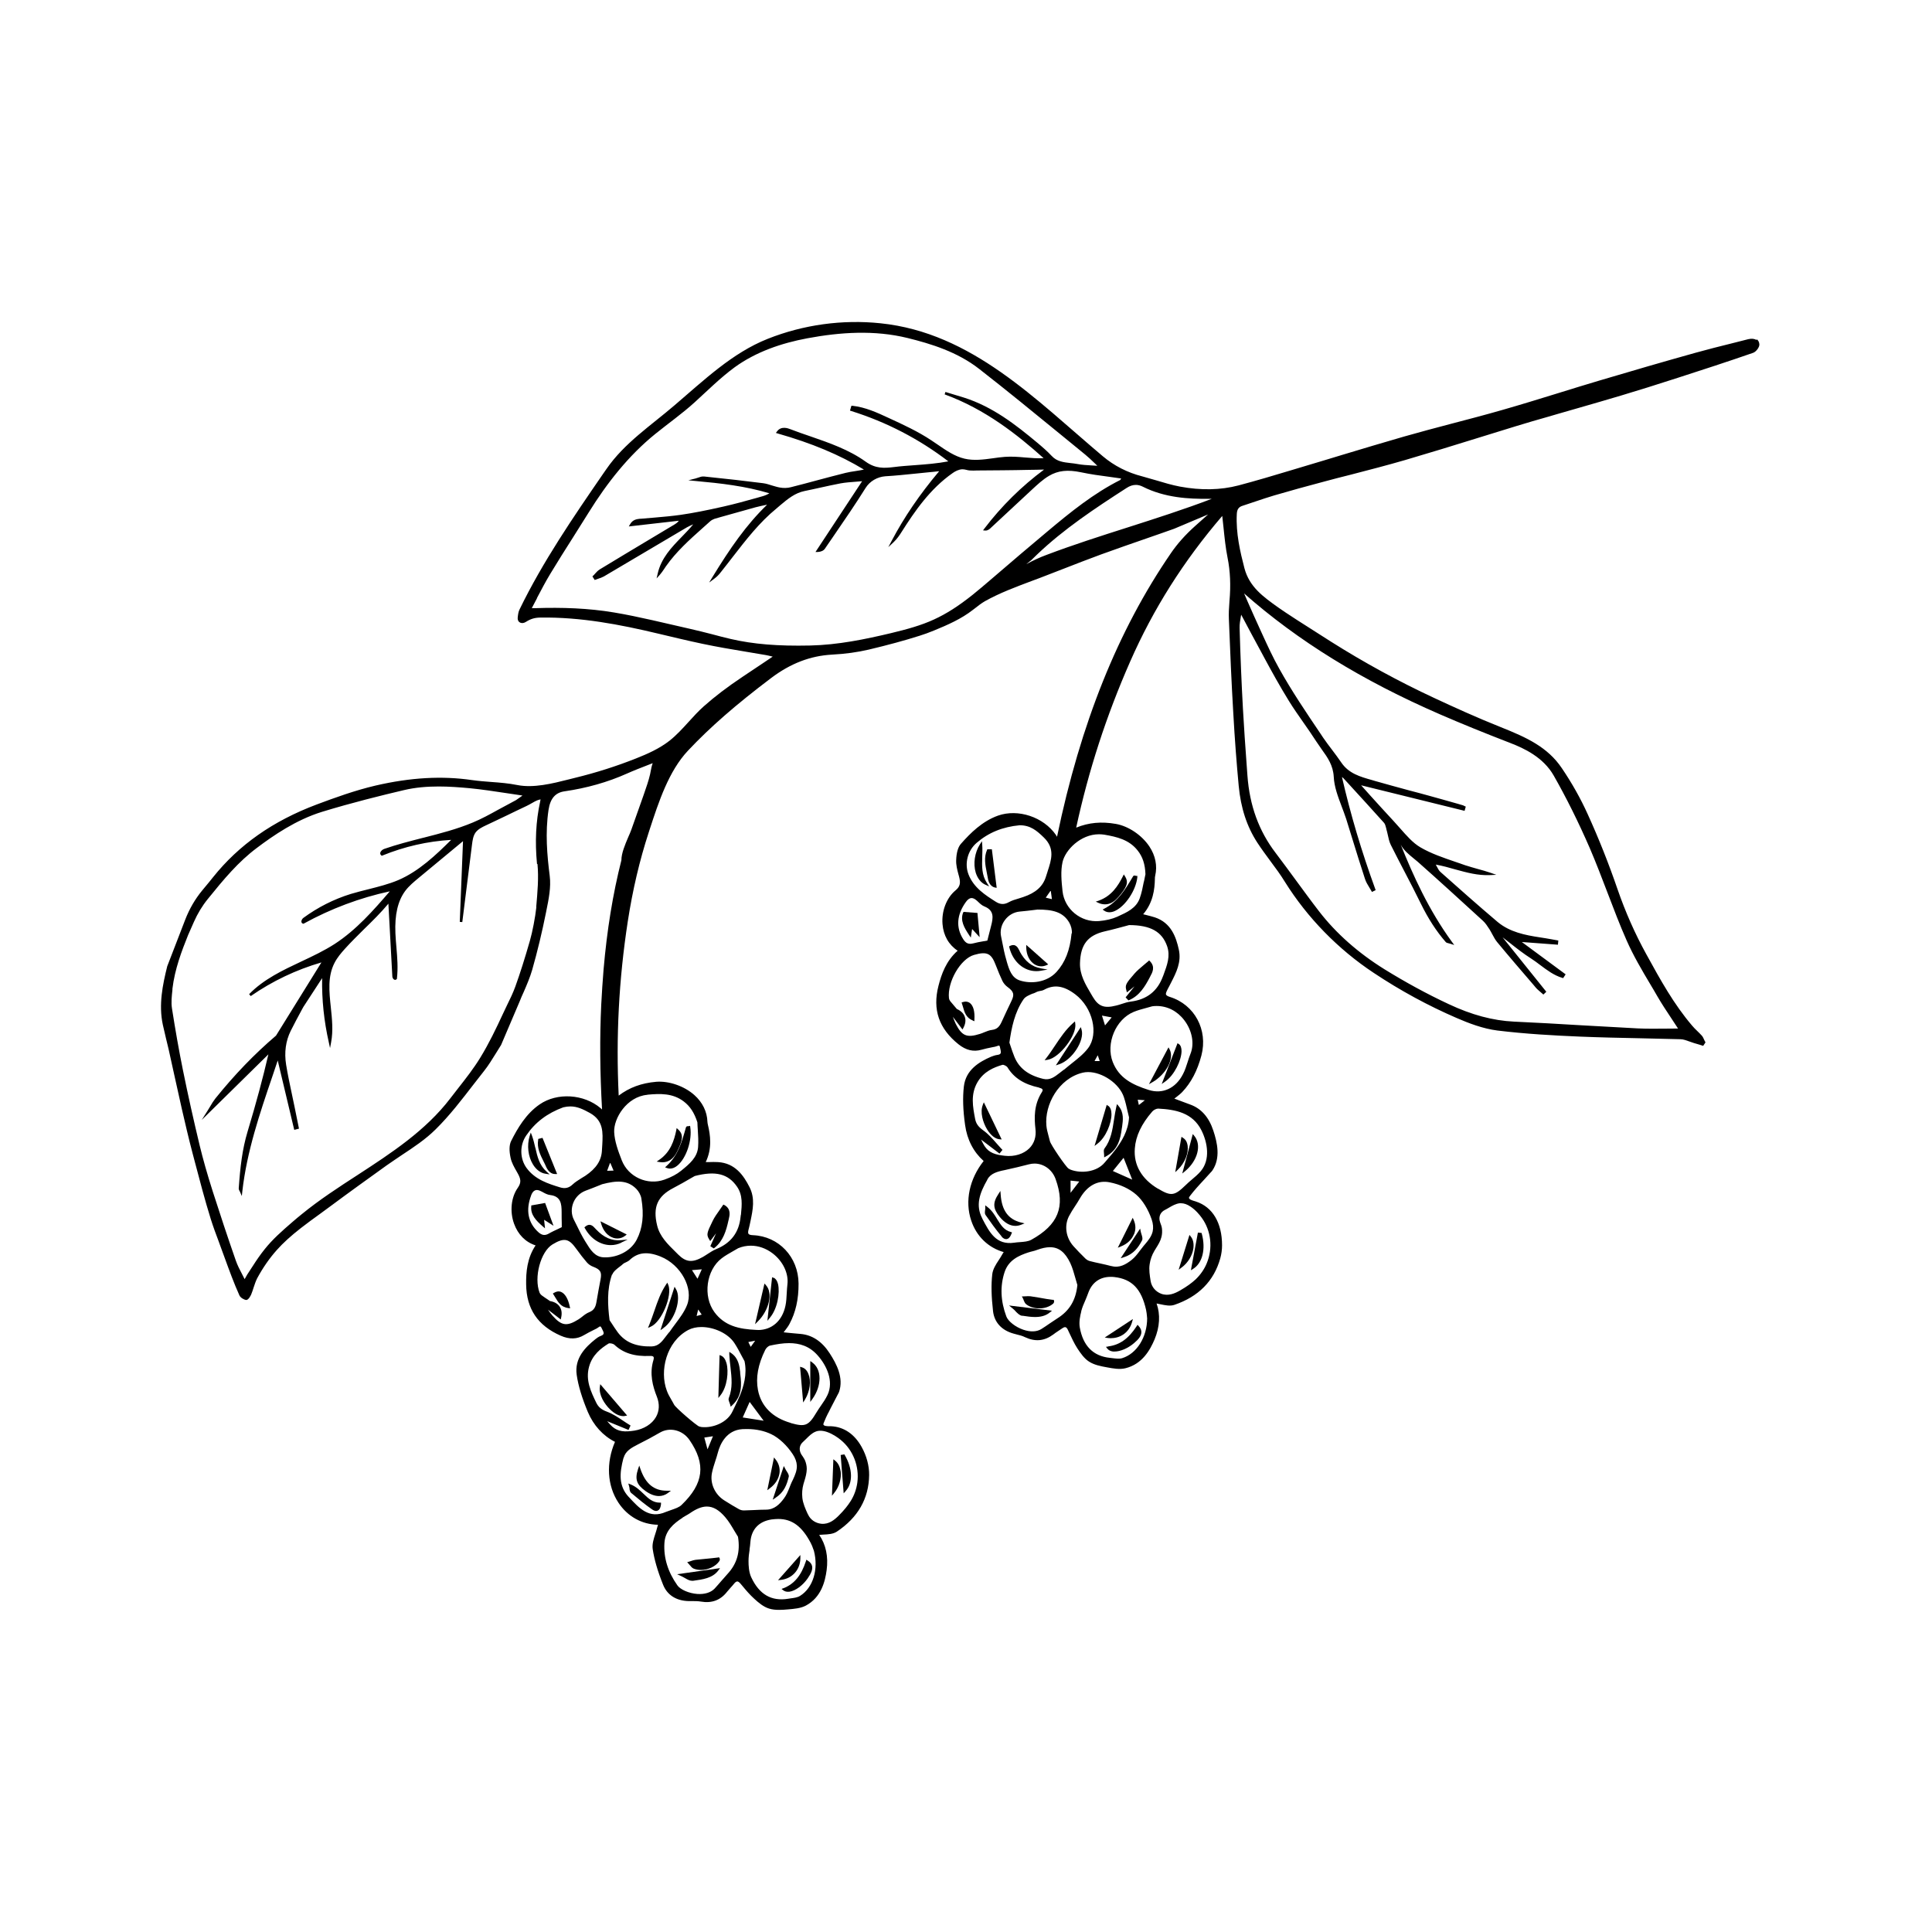 <svg xmlns="http://www.w3.org/2000/svg" fill="none" viewBox="0 0 60 60" height="60" width="60">
<rect fill="white" height="60" width="60"></rect>
<path fill="black" d="M54.548 10.559C54.489 10.519 54.398 10.509 54.292 10.534C54.121 10.578 53.95 10.621 53.776 10.665C53.411 10.755 53.031 10.851 52.661 10.954C51.68 11.228 50.674 11.52 49.669 11.819C49.248 11.943 48.819 12.077 48.408 12.204C47.832 12.382 47.237 12.565 46.651 12.733C46.132 12.882 45.599 13.022 45.085 13.156C44.6 13.283 44.098 13.417 43.606 13.557C42.956 13.744 42.295 13.943 41.657 14.135C41.305 14.241 40.953 14.35 40.602 14.453C40.431 14.502 40.259 14.555 40.085 14.608C39.556 14.767 39.008 14.931 38.463 15.075C37.908 15.221 37.298 15.233 36.647 15.112C36.398 15.065 36.149 14.991 35.91 14.919C35.766 14.879 35.623 14.835 35.477 14.795C35.013 14.677 34.599 14.465 34.25 14.17C32.173 12.422 30.19 10.335 27.347 10.04C26.164 9.916 24.95 10.083 23.844 10.522C22.739 10.96 21.858 11.812 20.948 12.587C20.217 13.215 19.392 13.756 18.834 14.565L18.722 14.726C17.804 16.06 16.857 17.441 16.135 18.927C16.098 19.002 16.088 19.086 16.079 19.17C16.06 19.341 16.209 19.391 16.328 19.316C16.48 19.22 16.599 19.182 16.782 19.179C18.031 19.161 19.242 19.391 20.45 19.68C20.899 19.786 21.36 19.898 21.817 19.994C22.259 20.087 22.711 20.165 23.15 20.237C23.365 20.271 23.576 20.308 23.791 20.345C23.847 20.355 23.906 20.37 23.972 20.386C23.981 20.386 23.991 20.389 23.997 20.392L23.692 20.597C23.474 20.74 23.268 20.88 23.063 21.017C22.58 21.34 22.197 21.633 21.858 21.934C21.689 22.084 21.534 22.255 21.384 22.42C21.201 22.622 21.011 22.83 20.796 23.001C20.478 23.25 20.105 23.415 19.75 23.555C19.14 23.797 18.504 23.999 17.863 24.155C17.797 24.17 17.732 24.189 17.664 24.205C17.15 24.335 16.568 24.481 16.06 24.379C15.795 24.326 15.524 24.304 15.26 24.285C15.061 24.27 14.858 24.254 14.659 24.226C13.728 24.09 12.747 24.145 11.661 24.397C11.019 24.547 10.381 24.78 9.833 24.985C8.472 25.498 7.42 26.238 6.616 27.243C6.529 27.352 6.442 27.46 6.352 27.566L6.28 27.653C6.059 27.921 5.885 28.222 5.757 28.549L5.194 30.007C5.05 30.586 4.923 31.201 5.057 31.826C5.088 31.97 5.122 32.112 5.156 32.252C5.184 32.364 5.212 32.476 5.237 32.588C5.296 32.846 5.352 33.105 5.408 33.363C5.489 33.723 5.567 34.081 5.648 34.442C5.745 34.861 5.857 35.35 5.984 35.829L6.047 36.068C6.202 36.656 6.361 37.265 6.545 37.856C6.62 38.096 6.71 38.338 6.797 38.568L6.825 38.646C6.878 38.786 6.931 38.929 6.981 39.072C7.121 39.455 7.264 39.849 7.435 40.229C7.47 40.303 7.572 40.362 7.644 40.372C7.725 40.378 7.803 40.198 7.803 40.195C7.831 40.129 7.853 40.058 7.874 39.992C7.909 39.89 7.94 39.79 7.986 39.7C8.164 39.37 8.369 39.075 8.597 38.82C8.793 38.599 9.03 38.385 9.344 38.139C9.534 37.99 9.733 37.847 9.926 37.707C10.035 37.626 10.144 37.548 10.253 37.467C10.838 37.032 11.443 36.597 12.012 36.189C12.165 36.081 12.327 35.975 12.482 35.869C12.844 35.63 13.22 35.381 13.529 35.073C13.965 34.644 14.345 34.146 14.715 33.667C14.821 33.531 14.927 33.394 15.033 33.26C15.17 33.089 15.285 32.896 15.4 32.713C15.453 32.629 15.506 32.542 15.562 32.452L16.135 31.108C16.175 31.006 16.219 30.903 16.266 30.803C16.362 30.582 16.459 30.355 16.527 30.122C16.692 29.544 16.835 28.944 16.957 28.337L16.969 28.275C17.041 27.921 17.116 27.554 17.072 27.202C16.991 26.559 16.929 25.865 17.035 25.153C17.088 24.799 17.246 24.615 17.533 24.575C18.221 24.475 18.872 24.292 19.47 24.024C19.678 23.931 19.887 23.85 20.111 23.763C20.164 23.741 20.217 23.723 20.27 23.701C20.242 23.775 20.22 23.878 20.201 23.984C20.195 24.012 20.192 24.034 20.189 24.046C20.142 24.251 20.07 24.453 20.002 24.649L19.974 24.73C19.856 25.066 19.734 25.414 19.607 25.766C19.582 25.837 19.547 25.915 19.51 25.999C19.41 26.235 19.298 26.5 19.298 26.714C19.03 27.771 18.85 28.885 18.744 30.113C18.716 30.461 18.691 30.825 18.672 31.198C18.623 32.234 18.632 33.3 18.697 34.457C18.691 34.451 18.688 34.448 18.682 34.442C18.672 34.432 18.663 34.423 18.651 34.414C18.134 33.975 17.302 33.922 16.758 34.299C16.334 34.591 16.073 35.039 15.873 35.437C15.814 35.558 15.808 35.735 15.858 35.962C15.889 36.108 15.967 36.245 16.044 36.379L16.079 36.441C16.172 36.609 16.197 36.721 16.082 36.886C15.873 37.181 15.827 37.62 15.964 38.002C16.085 38.338 16.319 38.575 16.633 38.677C16.368 39.072 16.334 39.511 16.34 39.89C16.35 40.645 16.698 41.168 17.415 41.482C17.685 41.6 17.922 41.594 18.143 41.46C18.24 41.401 18.349 41.348 18.448 41.298L18.523 41.261C18.542 41.252 18.557 41.239 18.576 41.227C18.601 41.208 18.626 41.193 18.641 41.193C18.648 41.193 18.663 41.202 18.685 41.246C18.691 41.258 18.697 41.271 18.704 41.286C18.732 41.339 18.756 41.389 18.744 41.423C18.735 41.448 18.707 41.47 18.657 41.488C18.591 41.513 18.535 41.553 18.489 41.591C18.18 41.837 17.835 42.182 17.91 42.698C17.959 43.04 18.075 43.416 18.255 43.849C18.433 44.268 18.725 44.589 19.099 44.778C18.816 45.434 18.856 46.137 19.205 46.666C19.488 47.095 19.933 47.344 20.435 47.353C20.425 47.381 20.416 47.409 20.41 47.437C20.394 47.502 20.372 47.571 20.351 47.636C20.301 47.792 20.248 47.953 20.27 48.106C20.32 48.435 20.422 48.79 20.593 49.216C20.721 49.536 21.001 49.713 21.381 49.723C21.416 49.723 21.453 49.723 21.487 49.723C21.581 49.723 21.674 49.723 21.764 49.738C22.104 49.797 22.375 49.698 22.583 49.43C22.62 49.384 22.658 49.34 22.698 49.297C22.733 49.259 22.767 49.222 22.798 49.182C22.835 49.135 22.87 49.113 22.898 49.113C22.922 49.113 22.954 49.135 22.988 49.172L23.047 49.241C23.162 49.381 23.284 49.524 23.421 49.648C23.552 49.769 23.71 49.903 23.885 49.956C23.984 49.987 24.087 49.996 24.199 49.996C24.286 49.996 24.377 49.99 24.473 49.981C24.657 49.965 24.862 49.95 25.027 49.863C25.507 49.605 25.625 49.11 25.672 48.762C25.728 48.345 25.65 47.969 25.441 47.667C25.482 47.664 25.526 47.661 25.569 47.658C25.719 47.652 25.871 47.642 25.986 47.568C26.646 47.129 26.983 46.538 26.992 45.808C26.995 45.525 26.914 45.214 26.759 44.937C26.537 44.536 26.207 44.312 25.809 44.293C25.799 44.293 25.784 44.293 25.771 44.293C25.703 44.293 25.575 44.293 25.569 44.231C25.569 44.222 25.582 44.194 25.585 44.181C25.588 44.175 25.591 44.166 25.594 44.16C25.628 44.069 25.672 43.979 25.715 43.892L25.722 43.883C25.771 43.78 25.824 43.681 25.877 43.578C25.924 43.488 25.974 43.395 26.021 43.301L26.03 43.286C26.039 43.267 26.049 43.245 26.058 43.227C26.207 42.788 25.98 42.356 25.765 42.026C25.526 41.656 25.22 41.457 24.859 41.426C24.728 41.417 24.598 41.401 24.457 41.389L24.336 41.376C24.349 41.358 24.364 41.342 24.377 41.323C24.43 41.252 24.483 41.187 24.52 41.112C24.71 40.758 24.803 40.35 24.8 39.862C24.794 39.038 24.187 38.394 23.387 38.36C23.312 38.357 23.265 38.344 23.246 38.319C23.231 38.298 23.228 38.257 23.246 38.189C23.25 38.167 23.256 38.148 23.262 38.127C23.268 38.102 23.274 38.074 23.281 38.046C23.29 38.002 23.299 37.959 23.309 37.915C23.38 37.573 23.455 37.219 23.277 36.867C23.091 36.5 22.826 36.121 22.297 36.09C22.203 36.084 22.11 36.087 22.01 36.09C21.979 36.09 21.951 36.09 21.917 36.09C22.122 35.661 22.06 35.25 21.985 34.933C21.979 34.902 21.97 34.871 21.97 34.84C21.96 34.523 21.817 34.233 21.562 34.006C21.247 33.726 20.771 33.565 20.379 33.596C19.921 33.636 19.547 33.773 19.214 34.025C19.127 32.206 19.217 30.433 19.497 28.611C19.647 27.638 19.865 26.711 20.145 25.856L20.179 25.75C20.456 24.904 20.768 23.947 21.366 23.312C22.051 22.584 22.848 21.888 23.956 21.051C24.551 20.604 25.164 20.367 25.837 20.33C26.257 20.308 26.631 20.255 26.98 20.174C27.565 20.035 28.082 19.895 28.555 19.745C28.695 19.702 28.841 19.649 29.016 19.577C29.424 19.409 29.854 19.223 30.218 18.937L30.268 18.899C30.37 18.819 30.476 18.735 30.591 18.669C31.052 18.411 31.557 18.225 32.045 18.041C32.192 17.988 32.338 17.932 32.481 17.876C32.653 17.811 32.824 17.743 32.995 17.677C33.387 17.525 33.792 17.366 34.191 17.22C34.67 17.046 35.162 16.875 35.639 16.71C35.913 16.614 36.19 16.52 36.464 16.421L37.519 15.976L37.111 16.34C36.812 16.608 36.56 16.891 36.361 17.183C34.714 19.584 33.559 22.463 32.827 25.986C32.824 25.98 32.821 25.974 32.815 25.968C32.808 25.955 32.799 25.943 32.793 25.93C32.407 25.371 31.616 25.11 30.993 25.33C30.507 25.504 30.14 25.868 29.844 26.204C29.754 26.304 29.704 26.475 29.695 26.708C29.688 26.857 29.726 27.009 29.766 27.156L29.785 27.224C29.832 27.407 29.829 27.526 29.673 27.653C29.396 27.883 29.237 28.294 29.271 28.701C29.299 29.056 29.467 29.345 29.741 29.525C29.383 29.839 29.237 30.253 29.144 30.62C28.957 31.354 29.159 31.945 29.769 32.433C30 32.616 30.23 32.672 30.479 32.601C30.588 32.57 30.703 32.545 30.816 32.523L30.9 32.507C30.918 32.504 30.94 32.495 30.959 32.489C30.987 32.48 31.018 32.467 31.03 32.473C31.037 32.473 31.049 32.489 31.058 32.535C31.058 32.551 31.065 32.563 31.068 32.579C31.08 32.638 31.093 32.691 31.068 32.722C31.052 32.744 31.018 32.756 30.968 32.762C30.9 32.772 30.831 32.797 30.778 32.818C30.417 32.974 29.994 33.22 29.934 33.739C29.894 34.081 29.906 34.476 29.972 34.939C30.034 35.393 30.233 35.776 30.548 36.056C30.106 36.615 29.959 37.303 30.162 37.906C30.324 38.394 30.691 38.749 31.171 38.885C31.155 38.91 31.136 38.935 31.124 38.96C31.093 39.019 31.052 39.078 31.015 39.137C30.924 39.274 30.834 39.417 30.816 39.57C30.778 39.902 30.788 40.269 30.84 40.723C30.881 41.065 31.105 41.311 31.469 41.414C31.504 41.423 31.538 41.432 31.572 41.442C31.663 41.463 31.756 41.488 31.837 41.529C32.151 41.675 32.435 41.647 32.709 41.445C32.755 41.407 32.805 41.376 32.855 41.342C32.895 41.314 32.939 41.286 32.98 41.258C33.029 41.224 33.067 41.208 33.092 41.218C33.117 41.224 33.142 41.252 33.163 41.298L33.201 41.379C33.279 41.544 33.356 41.715 33.456 41.871C33.553 42.02 33.671 42.191 33.823 42.287C33.979 42.387 34.169 42.427 34.384 42.465C34.564 42.499 34.77 42.536 34.947 42.493C35.477 42.365 35.719 41.92 35.856 41.597C36.018 41.208 36.04 40.823 35.919 40.481C35.959 40.487 36.003 40.496 36.043 40.506C36.19 40.537 36.339 40.568 36.47 40.524C37.22 40.269 37.7 39.784 37.896 39.081C37.933 38.948 37.952 38.811 37.952 38.674C37.952 37.977 37.659 37.483 37.142 37.315C37.133 37.312 37.121 37.309 37.105 37.303C37.015 37.278 36.918 37.247 36.925 37.191C36.925 37.181 36.943 37.16 36.953 37.147C36.959 37.141 36.962 37.135 36.965 37.129C37.024 37.051 37.09 36.973 37.158 36.895C37.233 36.808 37.311 36.727 37.388 36.643C37.457 36.566 37.529 36.491 37.597 36.413L37.609 36.401C37.625 36.385 37.641 36.367 37.653 36.348C37.911 35.965 37.806 35.486 37.681 35.113C37.544 34.694 37.301 34.423 36.962 34.302C36.84 34.258 36.722 34.215 36.594 34.165C36.554 34.149 36.51 34.134 36.47 34.118C36.489 34.106 36.504 34.09 36.523 34.078C36.591 34.025 36.66 33.972 36.716 33.913C36.993 33.621 37.186 33.251 37.311 32.778C37.519 31.982 37.099 31.201 36.336 30.962C36.264 30.94 36.224 30.915 36.212 30.887C36.202 30.862 36.212 30.825 36.243 30.76C36.252 30.741 36.261 30.723 36.271 30.704C36.283 30.679 36.299 30.654 36.311 30.629C36.33 30.592 36.349 30.551 36.37 30.514C36.529 30.203 36.694 29.88 36.61 29.494C36.523 29.093 36.367 28.658 35.866 28.49C35.779 28.462 35.688 28.44 35.592 28.415C35.564 28.409 35.533 28.399 35.502 28.393C35.81 28.033 35.86 27.619 35.866 27.296C35.866 27.265 35.866 27.23 35.875 27.199C35.947 26.891 35.885 26.574 35.695 26.288C35.461 25.937 35.047 25.657 34.658 25.588C34.206 25.508 33.811 25.545 33.422 25.703C33.808 23.922 34.356 22.233 35.097 20.548C35.816 18.912 36.753 17.428 37.958 16.023C37.971 16.141 37.983 16.256 37.996 16.371C38.03 16.701 38.061 17.009 38.123 17.32C38.207 17.739 38.226 18.184 38.182 18.669C38.164 18.893 38.157 19.064 38.164 19.226C38.204 20.262 38.245 21.198 38.301 22.149C38.347 22.973 38.404 23.71 38.469 24.404C38.534 25.097 38.724 25.672 39.048 26.17C39.176 26.366 39.319 26.559 39.456 26.745C39.612 26.953 39.77 27.168 39.907 27.392C40.602 28.502 41.554 29.479 42.66 30.212C43.491 30.766 44.36 31.236 45.238 31.615C45.611 31.777 46.057 31.948 46.505 32.004C47.368 32.109 48.249 32.159 49.074 32.193C49.678 32.218 50.291 32.231 50.883 32.243C51.309 32.252 51.752 32.262 52.188 32.274C52.281 32.274 52.371 32.312 52.471 32.346C52.514 32.361 52.561 32.377 52.605 32.392C52.664 32.411 52.723 32.427 52.785 32.445L52.894 32.48L52.966 32.371L52.953 32.349C52.944 32.33 52.935 32.312 52.925 32.293C52.904 32.246 52.885 32.2 52.851 32.162C52.804 32.109 52.754 32.063 52.704 32.013C52.651 31.963 52.599 31.91 52.552 31.854C51.985 31.192 51.559 30.421 51.148 29.671L51.129 29.637C50.777 29 50.478 28.322 50.235 27.619C49.958 26.811 49.644 26.024 49.307 25.284C49.086 24.795 48.816 24.317 48.504 23.856C48.062 23.2 47.411 22.902 46.605 22.581C45.87 22.289 45.148 21.959 44.54 21.676C43.444 21.166 42.367 20.579 41.333 19.926C40.471 19.381 39.923 19.027 39.696 18.865C39.235 18.536 38.799 18.228 38.646 17.643C38.516 17.142 38.379 16.561 38.41 15.964C38.416 15.818 38.469 15.743 38.593 15.706C38.73 15.662 38.867 15.616 39.004 15.569C39.191 15.507 39.381 15.441 39.571 15.386C40.072 15.239 40.583 15.099 41.062 14.972C41.361 14.891 41.66 14.813 41.959 14.739C42.51 14.596 43.077 14.45 43.634 14.288C44.388 14.067 45.148 13.834 45.886 13.604C46.284 13.479 46.686 13.355 47.084 13.234C47.408 13.134 47.741 13.038 48.062 12.947L48.37 12.857C48.588 12.795 48.809 12.73 49.027 12.668C49.463 12.543 49.911 12.413 50.35 12.282C50.87 12.127 51.428 11.952 52.1 11.735C52.854 11.492 53.657 11.231 54.445 10.957C54.535 10.926 54.65 10.78 54.638 10.687C54.632 10.621 54.604 10.569 54.557 10.537L54.548 10.559ZM38.531 19.061C38.755 19.487 38.986 19.913 39.21 20.327L39.278 20.454C39.493 20.852 39.752 21.322 40.029 21.77C40.169 21.997 40.325 22.218 40.474 22.432C40.611 22.628 40.751 22.827 40.882 23.032C40.935 23.113 40.991 23.194 41.047 23.272C41.231 23.527 41.402 23.769 41.421 24.127C41.436 24.435 41.551 24.739 41.663 25.035C41.713 25.166 41.763 25.302 41.807 25.433C41.869 25.629 41.928 25.828 41.99 26.024C42.121 26.444 42.252 26.876 42.392 27.299C42.423 27.392 42.473 27.476 42.523 27.557C42.545 27.594 42.566 27.628 42.588 27.666L42.607 27.7L42.722 27.644L42.71 27.61C42.28 26.428 41.941 25.29 41.676 24.133C41.698 24.149 41.713 24.158 41.723 24.17L41.869 24.329C42.233 24.727 42.613 25.141 42.98 25.551C43.015 25.588 43.03 25.651 43.046 25.71C43.049 25.728 43.055 25.744 43.058 25.762C43.074 25.815 43.086 25.871 43.099 25.927C43.121 26.033 43.145 26.142 43.192 26.238C43.332 26.518 43.479 26.801 43.622 27.075C43.79 27.398 43.964 27.731 44.126 28.064C44.354 28.53 44.606 28.919 44.898 29.255C44.92 29.28 44.951 29.286 44.989 29.295C45.004 29.298 45.026 29.305 45.048 29.311L45.163 29.348L45.092 29.252C44.372 28.266 43.883 27.184 43.501 26.232C43.594 26.406 43.743 26.527 43.887 26.646C43.933 26.683 43.983 26.723 44.03 26.764C44.69 27.349 45.337 27.939 46.054 28.596C46.132 28.667 46.194 28.763 46.259 28.863C46.29 28.913 46.318 28.965 46.346 29.018C46.39 29.099 46.434 29.183 46.493 29.255C46.866 29.706 47.255 30.157 47.629 30.592L47.688 30.663C47.732 30.716 47.785 30.76 47.835 30.803C47.856 30.822 47.881 30.844 47.903 30.862L47.931 30.887L48.022 30.8L46.664 29.109C46.745 29.171 46.826 29.233 46.904 29.295C47.109 29.457 47.321 29.622 47.545 29.765C47.642 29.827 47.738 29.898 47.832 29.97C48.04 30.125 48.255 30.29 48.517 30.368L48.545 30.377L48.622 30.259L47.262 29.255L48.383 29.339L48.395 29.208L48.358 29.202C48.302 29.192 48.242 29.183 48.187 29.171C48.062 29.149 47.937 29.127 47.813 29.109C47.361 29.04 46.888 28.947 46.511 28.633C45.889 28.107 45.275 27.56 44.733 27.078C44.687 27.038 44.656 26.975 44.618 26.904C44.609 26.888 44.6 26.87 44.59 26.851C44.799 26.888 45.001 26.944 45.194 27C45.559 27.1 45.898 27.193 46.272 27.177L46.471 27.168L46.284 27.103C46.156 27.059 46.026 27.022 45.898 26.988C45.767 26.95 45.63 26.913 45.499 26.87C45.397 26.832 45.291 26.798 45.185 26.761C44.821 26.636 44.444 26.509 44.114 26.316C43.874 26.176 43.678 25.946 43.485 25.728C43.416 25.651 43.348 25.573 43.279 25.498C43.037 25.237 42.794 24.97 42.557 24.708C42.461 24.603 42.367 24.497 42.271 24.388L45.484 25.181L45.521 25.05L45.493 25.038C45.493 25.038 45.481 25.032 45.474 25.029C45.459 25.019 45.443 25.013 45.425 25.007L45.254 24.957C44.955 24.873 44.653 24.786 44.354 24.705C44.161 24.652 43.968 24.599 43.775 24.55C43.423 24.453 43.058 24.357 42.703 24.254L42.61 24.226C42.236 24.121 41.885 24.021 41.654 23.679C41.564 23.545 41.467 23.418 41.371 23.29C41.274 23.163 41.178 23.035 41.087 22.902L41.019 22.799C40.574 22.14 40.113 21.459 39.724 20.759C39.534 20.42 39.366 20.056 39.207 19.708L39.123 19.524C38.995 19.251 38.877 18.974 38.746 18.682C38.709 18.598 38.674 18.514 38.637 18.43C40.303 19.901 42.295 21.132 44.73 22.189C45.362 22.463 46.054 22.746 46.907 23.076C47.33 23.238 47.928 23.517 48.252 24.086C48.644 24.774 49.021 25.532 49.373 26.341C49.569 26.798 49.749 27.271 49.924 27.728C50.111 28.216 50.301 28.72 50.516 29.205C50.724 29.678 50.992 30.132 51.253 30.57C51.325 30.691 51.397 30.81 51.465 30.931C51.605 31.173 51.758 31.404 51.923 31.652C51.985 31.746 52.047 31.842 52.113 31.942C51.988 31.942 51.867 31.942 51.745 31.945C51.44 31.948 51.154 31.951 50.864 31.938C50.266 31.907 49.659 31.873 49.074 31.839C48.398 31.798 47.701 31.758 47.013 31.727C46.365 31.696 45.702 31.519 44.989 31.183C44.316 30.869 43.65 30.505 43.005 30.107C42.183 29.597 41.495 28.99 40.963 28.3C40.72 27.986 40.48 27.656 40.247 27.339C40.041 27.059 39.83 26.77 39.615 26.487C39.095 25.806 38.808 25.019 38.74 24.086L38.715 23.738C38.674 23.169 38.631 22.578 38.6 22C38.556 21.204 38.522 20.386 38.497 19.497C38.494 19.381 38.516 19.263 38.537 19.139C38.541 19.117 38.544 19.095 38.55 19.074L38.531 19.061ZM37.641 15.488C36.778 15.818 35.881 16.104 35.016 16.381C34.188 16.645 33.328 16.919 32.5 17.233C32.291 17.31 32.08 17.407 31.871 17.522L32.027 17.397L32.077 17.348C32.117 17.307 32.157 17.27 32.198 17.23C33.039 16.427 34.001 15.79 34.991 15.152C35.087 15.09 35.181 15.059 35.277 15.059C35.346 15.059 35.417 15.078 35.486 15.112C36.18 15.463 36.934 15.497 37.513 15.491C37.541 15.491 37.569 15.491 37.594 15.491H37.641V15.488ZM16.674 18.576C16.814 18.312 16.944 18.06 17.094 17.814C17.321 17.438 17.561 17.058 17.794 16.692C17.956 16.433 18.121 16.175 18.283 15.914C18.847 15.006 19.516 14.151 20.351 13.476C20.762 13.143 21.188 12.845 21.581 12.487C21.973 12.13 22.375 11.729 22.817 11.405C23.483 10.923 24.271 10.656 25.071 10.506C26.102 10.314 27.16 10.245 28.185 10.497C28.904 10.674 29.732 10.926 30.414 11.461C31.252 12.114 32.089 12.798 32.899 13.461C33.166 13.681 33.437 13.899 33.705 14.12C33.801 14.198 33.892 14.285 33.995 14.384C34.023 14.409 34.051 14.437 34.079 14.465C34.026 14.462 33.973 14.459 33.923 14.456C33.749 14.446 33.599 14.437 33.453 14.409C33.384 14.397 33.313 14.387 33.244 14.381C33.029 14.356 32.824 14.334 32.665 14.163C32.528 14.017 32.379 13.887 32.211 13.747C31.547 13.193 30.828 12.63 29.934 12.347C29.804 12.307 29.67 12.267 29.536 12.226L29.361 12.173L29.337 12.248C30.598 12.708 31.597 13.501 32.41 14.229C32.217 14.241 32.017 14.222 31.828 14.207C31.625 14.188 31.42 14.173 31.211 14.188C31.087 14.198 30.959 14.213 30.837 14.232C30.545 14.272 30.243 14.313 29.953 14.244C29.648 14.173 29.38 13.986 29.122 13.809C29.056 13.762 28.988 13.716 28.919 13.672C28.502 13.395 28.041 13.184 27.596 12.979C27.241 12.814 26.877 12.646 26.475 12.602H26.441L26.397 12.752L26.435 12.764C27.528 13.106 28.543 13.632 29.452 14.328C29.112 14.393 28.758 14.421 28.415 14.446C28.2 14.462 27.976 14.477 27.761 14.505C27.45 14.543 27.191 14.555 26.889 14.341C26.366 13.964 25.75 13.753 25.158 13.548C24.956 13.479 24.747 13.408 24.548 13.33C24.476 13.302 24.258 13.218 24.128 13.402L24.096 13.445L24.149 13.461C25.214 13.765 26.07 14.123 26.83 14.583C26.74 14.602 26.653 14.617 26.566 14.63C26.466 14.645 26.36 14.661 26.26 14.686C25.961 14.76 25.659 14.841 25.367 14.919C25.105 14.991 24.831 15.062 24.563 15.13C24.457 15.159 24.333 15.162 24.215 15.14C24.137 15.127 24.056 15.099 23.978 15.078C23.888 15.05 23.794 15.018 23.698 15.006C23.165 14.938 22.583 14.872 21.867 14.798C21.799 14.791 21.739 14.813 21.677 14.835C21.652 14.844 21.624 14.854 21.599 14.86L21.378 14.916L21.605 14.938C22.381 15.009 23.14 15.093 23.894 15.32C23.819 15.364 23.751 15.392 23.685 15.41L23.489 15.466C23.156 15.56 22.814 15.653 22.471 15.731C21.936 15.852 21.524 15.933 21.138 15.989C20.874 16.026 20.603 16.051 20.341 16.073C20.195 16.085 20.049 16.098 19.902 16.11H19.877C19.775 16.122 19.65 16.135 19.566 16.284L19.529 16.349L21.082 16.172C21.042 16.225 21.001 16.256 20.964 16.278C20.696 16.44 20.432 16.598 20.164 16.757C19.65 17.065 19.136 17.373 18.626 17.683C18.57 17.718 18.523 17.767 18.479 17.817C18.461 17.839 18.442 17.861 18.42 17.879L18.398 17.901L18.47 18.013L18.498 18.001C18.523 17.991 18.551 17.982 18.579 17.973C18.638 17.954 18.7 17.932 18.756 17.901C19.177 17.652 19.597 17.404 20.017 17.155C20.456 16.894 20.896 16.633 21.338 16.374C21.397 16.34 21.465 16.312 21.528 16.284C21.416 16.424 21.288 16.552 21.166 16.679C20.855 16.999 20.534 17.332 20.425 17.814L20.391 17.963L20.494 17.848C20.544 17.792 20.584 17.73 20.625 17.671C20.643 17.643 20.662 17.615 20.681 17.587C20.998 17.136 21.412 16.763 21.814 16.405C21.898 16.331 21.979 16.259 22.06 16.185C22.091 16.157 22.15 16.126 22.188 16.113L22.371 16.06C22.726 15.961 23.097 15.855 23.461 15.755C23.573 15.724 23.689 15.703 23.801 15.678C23.807 15.678 23.816 15.678 23.822 15.675C23.175 16.3 22.673 17.027 22.125 17.923L22.023 18.091L22.181 17.973C22.253 17.92 22.319 17.858 22.39 17.764C22.515 17.609 22.633 17.453 22.754 17.298C23.162 16.772 23.583 16.225 24.112 15.793C24.155 15.759 24.196 15.724 24.236 15.687C24.467 15.494 24.685 15.311 24.987 15.249C25.146 15.218 25.304 15.18 25.466 15.146C25.675 15.099 25.89 15.053 26.102 15.012C26.257 14.984 26.422 14.972 26.593 14.959C26.653 14.956 26.712 14.95 26.774 14.944L25.326 17.142H25.401C25.497 17.136 25.575 17.102 25.616 17.043C25.706 16.909 25.796 16.779 25.887 16.648C26.22 16.163 26.566 15.659 26.883 15.152C27.014 14.944 27.244 14.81 27.496 14.791C27.811 14.773 28.128 14.739 28.437 14.708C28.571 14.695 28.708 14.68 28.841 14.667C28.941 14.658 29.041 14.649 29.144 14.636H29.165C28.555 15.361 28.076 16.067 27.696 16.788L27.587 16.993L27.755 16.835C27.858 16.735 27.936 16.623 28.004 16.514C28.399 15.892 28.879 15.183 29.589 14.689C29.66 14.639 29.766 14.58 29.881 14.574C29.925 14.574 29.969 14.58 30.012 14.592C30.047 14.602 30.081 14.608 30.118 14.611C30.193 14.617 30.271 14.614 30.345 14.611C30.61 14.605 30.869 14.611 31.127 14.605C31.407 14.605 31.684 14.596 31.965 14.592C32.117 14.592 32.273 14.586 32.425 14.583C31.725 15.102 31.102 15.718 30.573 16.412L30.529 16.471L30.601 16.477C30.601 16.477 30.607 16.477 30.61 16.477C30.685 16.477 30.744 16.421 30.778 16.387L32.052 15.202C32.217 15.05 32.385 14.891 32.581 14.776C32.858 14.614 33.154 14.58 33.571 14.667C33.864 14.729 34.157 14.77 34.465 14.81C34.583 14.826 34.701 14.841 34.82 14.86C34.82 14.863 34.817 14.866 34.813 14.869C34.804 14.885 34.792 14.907 34.789 14.907C33.963 15.323 33.247 15.902 32.525 16.508C32.005 16.943 31.451 17.413 30.732 18.032C30.573 18.169 30.389 18.324 30.205 18.473C29.763 18.825 29.393 19.061 29.007 19.238C28.608 19.422 28.181 19.54 27.665 19.664C26.877 19.851 26.03 20.028 25.161 20.047C24.159 20.069 23.396 20.006 22.698 19.845C22.499 19.798 22.3 19.748 22.107 19.695C21.889 19.64 21.662 19.581 21.437 19.531C20.659 19.357 19.865 19.154 19.071 19.021C18.277 18.887 17.455 18.859 16.624 18.887C16.586 18.887 16.552 18.887 16.515 18.887C16.571 18.784 16.624 18.682 16.677 18.579L16.674 18.576ZM16.692 26.835C16.733 27.265 16.692 27.709 16.655 28.141V28.188C16.624 28.474 16.537 28.938 16.456 29.217C16.297 29.771 16.154 30.222 16.004 30.639C15.932 30.837 15.836 31.037 15.742 31.226C15.699 31.316 15.655 31.404 15.615 31.494C15.409 31.938 15.185 32.408 14.914 32.849C14.712 33.179 14.469 33.49 14.232 33.792C14.148 33.898 14.067 34.003 13.986 34.109C13.22 35.113 12.146 35.813 11.109 36.488C10.524 36.867 9.92 37.259 9.372 37.707C9.275 37.785 9.179 37.865 9.086 37.946C8.746 38.239 8.466 38.487 8.22 38.795C8.092 38.954 7.971 39.128 7.859 39.305C7.853 39.318 7.837 39.339 7.818 39.367C7.703 39.538 7.635 39.65 7.597 39.725C7.572 39.678 7.551 39.632 7.526 39.585C7.448 39.436 7.373 39.293 7.323 39.147C7.074 38.434 6.834 37.71 6.607 37.001C6.43 36.444 6.302 35.99 6.202 35.577C6.016 34.802 5.838 34.009 5.679 33.223C5.555 32.613 5.446 31.988 5.34 31.313C5.312 31.13 5.334 30.931 5.355 30.741V30.707C5.427 30.097 5.645 29.528 5.841 29.04L6.022 28.63C6.134 28.375 6.28 28.132 6.458 27.914C6.95 27.305 7.401 26.764 7.974 26.335C8.494 25.943 9.195 25.461 10.001 25.212C10.926 24.929 11.847 24.702 12.548 24.537C12.903 24.453 13.267 24.425 13.628 24.425C13.949 24.425 14.27 24.45 14.581 24.478C14.964 24.515 15.35 24.575 15.724 24.631C15.883 24.655 16.041 24.68 16.2 24.702C16.206 24.702 16.216 24.705 16.225 24.708C16.197 24.727 16.16 24.755 16.11 24.789C16.073 24.817 16.038 24.842 16.026 24.848C15.945 24.892 15.864 24.935 15.783 24.979L15.662 25.044C15.596 25.078 15.531 25.116 15.465 25.15C15.213 25.29 14.952 25.433 14.681 25.545C14.192 25.75 13.669 25.884 13.161 26.014L13.13 26.021C12.735 26.123 12.327 26.226 11.934 26.363C11.882 26.381 11.822 26.428 11.81 26.484C11.804 26.515 11.813 26.54 11.838 26.562L11.857 26.577L11.879 26.568C12.56 26.291 13.277 26.126 14.011 26.083C13.541 26.549 13.009 27.059 12.367 27.333C12.075 27.457 11.76 27.535 11.455 27.613C11.271 27.659 11.081 27.706 10.895 27.762C10.362 27.927 9.867 28.179 9.419 28.508C9.381 28.536 9.35 28.596 9.363 28.639C9.369 28.664 9.391 28.683 9.419 28.686H9.431L9.441 28.679C10.278 28.219 11.172 27.883 12.106 27.681C11.595 28.275 11.063 28.881 10.396 29.314C10.069 29.525 9.708 29.696 9.356 29.861C8.78 30.132 8.186 30.412 7.737 30.875L7.787 30.934C8.46 30.468 9.198 30.116 9.982 29.889L8.572 32.162C7.905 32.731 7.289 33.369 6.688 34.115C6.629 34.19 6.579 34.271 6.529 34.358C6.504 34.401 6.476 34.445 6.448 34.491L6.265 34.781L8.335 32.744C8.167 33.468 7.962 34.236 7.688 35.145C7.523 35.695 7.46 36.245 7.414 36.908C7.414 36.936 7.426 36.964 7.438 36.985C7.442 36.992 7.448 37.001 7.451 37.007L7.51 37.144L7.526 36.995C7.666 35.76 8.067 34.578 8.457 33.434C8.513 33.266 8.569 33.101 8.625 32.934L9.138 35.089L9.285 35.051L9.145 34.361C9.12 34.233 9.092 34.103 9.064 33.975C9.001 33.68 8.936 33.372 8.886 33.067C8.824 32.682 8.874 32.33 9.026 32.019C9.138 31.792 9.263 31.565 9.381 31.344L9.422 31.27L10.004 30.377C9.992 31.046 10.063 31.715 10.21 32.364L10.25 32.548L10.284 32.364C10.35 32.013 10.312 31.646 10.275 31.292C10.222 30.794 10.172 30.321 10.39 29.901C10.474 29.737 10.596 29.594 10.714 29.463C10.904 29.252 11.113 29.049 11.312 28.85C11.567 28.602 11.829 28.344 12.062 28.064L12.184 30.321C12.184 30.362 12.212 30.415 12.252 30.427C12.277 30.436 12.302 30.427 12.318 30.408L12.327 30.399V30.387C12.364 30.063 12.339 29.737 12.311 29.419C12.299 29.276 12.286 29.13 12.28 28.984C12.255 28.409 12.355 27.98 12.582 27.672C12.7 27.513 12.856 27.386 13.006 27.261L14.379 26.123L14.279 28.63L14.357 28.636L14.659 26.226C14.675 26.102 14.693 25.962 14.768 25.856C14.846 25.75 14.973 25.688 15.085 25.635L15.406 25.483C15.621 25.38 15.836 25.28 16.048 25.175C16.091 25.153 16.138 25.131 16.185 25.11C16.3 25.057 16.418 25.001 16.53 24.935C16.627 24.879 16.695 24.842 16.786 24.826V24.833C16.782 24.861 16.779 24.883 16.773 24.904C16.642 25.508 16.611 26.136 16.677 26.829L16.692 26.835ZM18.856 36.357L18.943 36.121H18.956L19.055 36.354L18.856 36.36V36.357ZM20.105 33.997C20.503 33.96 20.892 33.947 21.232 34.205C21.431 34.355 21.562 34.557 21.658 34.855C21.658 34.933 21.668 35.014 21.671 35.092C21.683 35.266 21.693 35.449 21.68 35.623C21.655 35.947 21.409 36.149 21.173 36.342L21.151 36.36C21.02 36.466 20.849 36.559 20.637 36.634C20.108 36.824 19.51 36.553 19.308 36.031C19.192 35.732 19.087 35.443 19.074 35.157C19.055 34.737 19.457 34.059 20.105 34V33.997ZM17.415 40.978L17.427 40.919C17.458 40.785 17.442 40.667 17.38 40.577C17.318 40.487 17.215 40.428 17.081 40.406L17.013 40.359C16.948 40.316 16.882 40.272 16.82 40.226C16.792 40.204 16.77 40.176 16.758 40.148C16.574 39.672 16.789 38.87 17.159 38.646C17.536 38.416 17.679 38.481 17.894 38.78C18.022 38.957 18.124 39.088 18.224 39.203C18.274 39.262 18.346 39.312 18.42 39.339C18.648 39.426 18.694 39.507 18.651 39.731C18.607 39.952 18.567 40.182 18.523 40.437C18.498 40.583 18.451 40.692 18.299 40.751C18.221 40.782 18.149 40.835 18.084 40.888C18.047 40.916 18.009 40.947 17.969 40.972C17.608 41.199 17.442 41.177 17.162 40.863C17.109 40.804 17.063 40.739 17.019 40.673L17.415 40.978ZM23.315 41.83L23.24 41.678L23.449 41.638H23.452L23.315 41.827V41.83ZM22.141 44.604L21.973 45.011L21.873 44.645L22.141 44.604ZM22.966 43.363C22.926 43.463 22.879 43.562 22.832 43.659C22.804 43.715 22.779 43.771 22.751 43.827C22.589 44.181 22.138 44.355 21.789 44.318C21.77 44.318 21.752 44.309 21.73 44.303H21.718C21.621 44.268 20.986 43.721 20.936 43.625C20.911 43.575 20.88 43.525 20.852 43.475C20.799 43.382 20.743 43.289 20.709 43.189C20.478 42.577 20.69 41.672 21.372 41.305C21.49 41.243 21.63 41.212 21.783 41.212C22.169 41.212 22.605 41.404 22.807 41.709C22.888 41.833 22.96 41.967 23.028 42.098C23.059 42.157 23.091 42.213 23.122 42.272C23.209 42.685 23.094 43.056 22.969 43.363H22.966ZM21.662 39.713L21.49 39.445L21.795 39.42L21.662 39.713ZM21.634 40.869L21.683 40.667L21.792 40.826L21.637 40.869H21.634ZM23.066 44.02L23.281 43.538L23.716 44.122L23.066 44.02ZM19.015 39.582C19.049 39.489 19.149 39.411 19.248 39.336C19.286 39.308 19.323 39.28 19.354 39.249C19.376 39.231 19.407 39.215 19.438 39.203C19.476 39.184 19.516 39.165 19.547 39.137C19.803 38.892 20.105 38.857 20.519 39.025C21.148 39.28 21.546 40.014 21.335 40.534C21.254 40.739 21.113 40.928 20.977 41.109C20.914 41.193 20.852 41.277 20.793 41.364C20.793 41.364 20.787 41.37 20.784 41.373C20.777 41.379 20.774 41.383 20.768 41.389C20.74 41.426 20.709 41.463 20.681 41.501C20.562 41.659 20.453 41.809 20.235 41.815C19.753 41.824 19.426 41.69 19.192 41.386C19.118 41.286 19.052 41.184 18.993 41.093C18.971 41.059 18.95 41.028 18.931 41C18.872 40.537 18.844 40.045 19.006 39.582H19.015ZM18.704 35.555C18.7 35.608 18.697 35.664 18.694 35.717C18.682 36.034 18.52 36.286 18.177 36.516C18.137 36.541 18.096 36.566 18.056 36.59C17.962 36.65 17.863 36.709 17.782 36.786C17.667 36.895 17.545 36.923 17.387 36.873C17.025 36.761 16.617 36.634 16.353 36.273C16.141 35.981 16.135 35.564 16.343 35.263C16.617 34.858 16.994 34.572 17.492 34.389C17.57 34.37 17.645 34.361 17.713 34.361C17.931 34.361 18.112 34.451 18.317 34.563C18.747 34.802 18.725 35.169 18.704 35.561V35.555ZM16.493 37.125C16.527 37.038 16.568 36.985 16.62 36.967C16.636 36.961 16.652 36.957 16.67 36.957C16.711 36.957 16.754 36.97 16.807 36.998L16.845 37.017C16.923 37.06 17 37.104 17.088 37.113C17.415 37.153 17.442 37.38 17.442 37.648C17.442 37.766 17.442 37.881 17.446 37.996V38.111C17.408 38.13 17.368 38.148 17.33 38.167C17.231 38.214 17.134 38.257 17.044 38.31C16.923 38.379 16.829 38.366 16.717 38.264C16.396 37.974 16.322 37.579 16.496 37.122L16.493 37.125ZM18.174 38.55C18.072 38.385 17.984 38.208 17.9 38.033C17.875 37.98 17.85 37.931 17.822 37.878C17.741 37.719 17.735 37.53 17.804 37.355C17.872 37.181 18.012 37.044 18.184 36.979C18.324 36.929 18.458 36.873 18.576 36.827C18.623 36.808 18.666 36.789 18.7 36.777C19.152 36.659 19.485 36.643 19.759 36.92C19.84 37.001 19.902 37.119 19.918 37.219C20.005 37.735 19.958 38.142 19.775 38.497C19.563 38.904 19.093 39.069 18.741 39.047C18.47 39.032 18.333 38.808 18.199 38.59L18.174 38.55ZM19.074 41.756C19.351 42.02 19.7 42.132 20.186 42.11C20.239 42.107 20.279 42.116 20.295 42.138C20.31 42.16 20.304 42.2 20.295 42.231C20.161 42.664 20.273 43.056 20.401 43.379C20.488 43.603 20.478 43.821 20.372 44.007C20.248 44.225 19.996 44.383 19.697 44.43C19.41 44.474 19.199 44.467 19.012 44.303C18.959 44.256 18.912 44.2 18.866 44.147L18.853 44.135L19.519 44.408L19.582 44.271L19.554 44.253C19.485 44.212 19.417 44.166 19.351 44.122C19.192 44.016 19.03 43.908 18.853 43.842C18.675 43.777 18.582 43.696 18.517 43.562C18.352 43.22 18.18 42.866 18.293 42.449C18.392 42.076 18.669 41.868 18.9 41.725C18.931 41.706 19.037 41.725 19.074 41.759V41.756ZM19.367 45.276C19.423 45.068 19.6 44.965 19.809 44.859C20.058 44.735 20.282 44.614 20.497 44.489C20.805 44.312 21.198 44.411 21.412 44.719C21.929 45.469 21.858 46.072 21.17 46.734C21.092 46.812 20.973 46.849 20.849 46.893C20.793 46.911 20.734 46.933 20.678 46.955C20.161 47.179 19.856 46.846 19.532 46.495L19.519 46.482C19.211 46.147 19.236 45.755 19.364 45.273L19.367 45.276ZM21.195 47.132C21.226 47.111 21.26 47.092 21.294 47.073C21.338 47.048 21.384 47.023 21.425 46.995C21.621 46.859 21.792 46.787 21.951 46.787C22.154 46.787 22.337 46.899 22.527 47.123C22.633 47.247 22.72 47.394 22.804 47.537C22.842 47.602 22.879 47.664 22.919 47.726C22.994 48.193 22.891 48.563 22.586 48.889C22.524 48.958 22.462 49.029 22.402 49.098C22.334 49.175 22.265 49.259 22.194 49.334C22.076 49.458 21.886 49.517 21.655 49.502C21.397 49.483 21.132 49.368 21.039 49.238C20.743 48.821 20.606 48.379 20.634 47.925C20.656 47.537 20.917 47.316 21.198 47.135L21.195 47.132ZM22.113 45.73C22.138 45.609 22.178 45.487 22.216 45.369C22.244 45.285 22.272 45.198 22.294 45.111C22.362 44.853 22.555 44.414 23.059 44.383C23.106 44.383 23.15 44.38 23.197 44.38C23.48 44.38 23.741 44.436 23.962 44.545C24.196 44.66 24.436 44.884 24.619 45.161C24.7 45.282 24.741 45.4 24.747 45.515C24.753 45.665 24.694 45.804 24.626 45.951L24.588 46.028C24.563 46.081 24.542 46.137 24.52 46.193C24.47 46.318 24.423 46.436 24.342 46.541C24.215 46.712 24.05 46.884 23.788 46.884H23.785C23.664 46.884 23.539 46.89 23.421 46.896C23.318 46.902 23.209 46.905 23.103 46.908C23.05 46.908 22.997 46.896 22.947 46.868C22.814 46.793 22.67 46.709 22.49 46.594C22.194 46.405 22.041 46.056 22.113 45.73ZM23.277 48.121C23.29 48.044 23.299 47.959 23.305 47.879C23.337 47.493 23.57 47.247 23.962 47.188C24.034 47.179 24.106 47.173 24.171 47.173C24.601 47.173 24.909 47.406 25.177 47.916C25.211 47.978 25.236 48.047 25.255 48.103C25.264 48.124 25.27 48.146 25.276 48.158C25.426 48.734 25.252 49.309 24.847 49.561C24.769 49.611 24.66 49.626 24.554 49.639C24.526 49.642 24.501 49.645 24.476 49.651C23.956 49.735 23.579 49.517 23.33 48.983C23.256 48.824 23.246 48.622 23.246 48.482C23.246 48.361 23.262 48.236 23.281 48.118L23.277 48.121ZM25.087 47.023C25.012 46.859 24.937 46.691 24.918 46.52C24.903 46.374 24.912 46.234 24.953 46.087C24.962 46.056 24.971 46.025 24.981 45.994C25.018 45.876 25.052 45.752 25.055 45.621C25.055 45.528 25.034 45.431 24.996 45.344C24.977 45.304 24.953 45.267 24.928 45.229C24.903 45.195 24.881 45.164 24.865 45.127C24.809 44.999 24.834 44.872 24.937 44.781C24.971 44.75 25.006 44.716 25.04 44.682C25.127 44.595 25.217 44.505 25.329 44.461C25.373 44.442 25.423 44.433 25.479 44.433C25.541 44.433 25.61 44.446 25.681 44.47C25.865 44.533 26.03 44.651 26.111 44.719C26.494 45.033 26.693 45.54 26.625 46.044C26.597 46.249 26.528 46.442 26.419 46.616C26.329 46.759 26.214 46.902 26.049 47.067C25.912 47.204 25.74 47.344 25.507 47.322C25.323 47.303 25.164 47.194 25.093 47.03L25.087 47.023ZM24.56 44.191C23.991 44.029 23.636 43.674 23.539 43.167C23.467 42.788 23.539 42.378 23.766 41.92C23.797 41.858 23.866 41.796 23.922 41.787C24.115 41.746 24.311 41.712 24.504 41.712C24.828 41.712 25.139 41.802 25.395 42.095C25.675 42.409 25.899 42.897 25.7 43.32C25.644 43.438 25.569 43.55 25.494 43.656C25.448 43.721 25.401 43.792 25.357 43.864C25.108 44.281 25.009 44.321 24.557 44.194L24.56 44.191ZM23.539 41.302C23.539 41.302 23.511 41.302 23.495 41.302C22.938 41.277 22.502 41.174 22.188 40.751C21.823 40.257 21.932 39.445 22.412 39.078C22.521 38.994 22.645 38.926 22.764 38.857C22.82 38.826 22.876 38.792 22.926 38.764C23.053 38.711 23.187 38.686 23.318 38.686C23.555 38.686 23.788 38.767 23.997 38.926C24.317 39.172 24.495 39.548 24.454 39.887C24.442 39.977 24.439 40.07 24.433 40.16C24.426 40.291 24.42 40.428 24.392 40.555C24.293 41.022 23.969 41.305 23.539 41.305V41.302ZM23.007 37.729L23 37.782C22.954 38.27 22.705 38.602 22.244 38.792C22.15 38.83 22.063 38.885 21.979 38.941C21.929 38.972 21.88 39.007 21.83 39.035C21.5 39.221 21.303 39.2 21.061 38.96L20.98 38.879C20.74 38.643 20.488 38.4 20.407 38.055C20.27 37.489 20.416 37.153 20.905 36.898C21.107 36.793 21.307 36.678 21.45 36.594C21.5 36.566 21.54 36.541 21.577 36.522C22.225 36.354 22.614 36.454 22.888 36.852C23.072 37.119 23.041 37.418 23.01 37.732L23.007 37.729ZM29.891 31.973L29.919 31.92C29.984 31.798 30 31.68 29.962 31.578C29.928 31.475 29.841 31.391 29.716 31.335L29.663 31.273C29.611 31.214 29.561 31.155 29.511 31.093C29.489 31.064 29.474 31.03 29.471 31.002C29.414 30.495 29.829 29.777 30.249 29.656C30.672 29.532 30.791 29.625 30.924 29.973C30.999 30.172 31.068 30.328 31.133 30.468C31.167 30.536 31.224 30.604 31.289 30.651C31.485 30.794 31.51 30.884 31.41 31.089C31.311 31.295 31.211 31.506 31.105 31.739C31.043 31.873 30.971 31.966 30.806 31.985C30.722 31.994 30.641 32.029 30.563 32.06C30.52 32.078 30.476 32.097 30.433 32.109C30.025 32.237 29.872 32.172 29.682 31.798C29.648 31.73 29.62 31.652 29.592 31.578L29.894 31.976L29.891 31.973ZM34.518 39.321C34.399 39.29 34.281 39.262 34.163 39.237C34.06 39.215 33.954 39.193 33.851 39.165C33.798 39.153 33.752 39.125 33.711 39.088C33.571 38.954 33.437 38.811 33.341 38.705C33.104 38.444 33.045 38.071 33.197 37.772C33.254 37.663 33.322 37.554 33.391 37.452C33.44 37.377 33.49 37.3 33.534 37.222C33.764 36.821 34.091 36.643 34.462 36.718C34.789 36.783 35.078 36.917 35.29 37.104C35.486 37.275 35.657 37.554 35.766 37.869C35.813 38.005 35.822 38.133 35.797 38.245C35.763 38.391 35.67 38.512 35.567 38.633L35.511 38.699C35.474 38.745 35.436 38.792 35.402 38.839C35.321 38.948 35.246 39.047 35.14 39.131C34.972 39.262 34.767 39.389 34.515 39.318L34.518 39.321ZM33.518 36.693L33.247 37.044V36.665L33.518 36.693ZM34.636 35.71C34.571 35.797 34.499 35.878 34.431 35.959C34.39 36.006 34.349 36.053 34.309 36.102C34.063 36.401 33.577 36.45 33.25 36.326C33.232 36.32 33.216 36.307 33.197 36.298L33.185 36.292C33.101 36.239 32.628 35.546 32.606 35.44C32.593 35.384 32.578 35.328 32.562 35.272C32.534 35.169 32.506 35.064 32.497 34.961C32.435 34.311 32.874 33.493 33.624 33.313C33.677 33.3 33.733 33.294 33.792 33.294C34.234 33.294 34.764 33.649 34.904 34.075C34.95 34.215 34.985 34.361 35.016 34.504C35.031 34.569 35.047 34.635 35.063 34.7C35.041 35.123 34.832 35.449 34.633 35.714L34.636 35.71ZM34.561 36.367L34.894 35.956L35.162 36.634L34.561 36.367ZM34.222 31.54L34.524 31.596L34.318 31.845L34.222 31.54ZM33.992 32.952L34.091 32.772L34.153 32.952H33.992ZM32.083 30.856C32.126 30.837 32.17 30.822 32.207 30.8C32.235 30.788 32.267 30.782 32.301 30.775C32.341 30.769 32.385 30.76 32.425 30.738C32.737 30.567 33.036 30.61 33.394 30.881C33.935 31.292 34.129 32.103 33.792 32.551C33.658 32.728 33.475 32.874 33.297 33.014C33.216 33.08 33.132 33.145 33.054 33.213C33.054 33.213 33.048 33.22 33.042 33.22C33.036 33.223 33.029 33.226 33.023 33.232C32.986 33.26 32.948 33.288 32.911 33.319C32.755 33.44 32.612 33.555 32.4 33.506C31.936 33.394 31.65 33.176 31.504 32.822C31.457 32.71 31.42 32.591 31.385 32.489C31.373 32.448 31.36 32.414 31.348 32.38C31.413 31.917 31.51 31.435 31.79 31.03C31.846 30.95 31.965 30.9 32.08 30.853L32.083 30.856ZM35.337 34.153L35.548 34.168V34.174L35.368 34.317L35.333 34.153H35.337ZM33.279 28.987C33.229 29.51 33.079 29.889 32.811 30.184C32.5 30.523 32.002 30.558 31.672 30.449C31.416 30.365 31.339 30.113 31.267 29.867L31.255 29.821C31.198 29.634 31.161 29.441 31.124 29.252C31.111 29.196 31.102 29.14 31.09 29.084C31.052 28.91 31.096 28.723 31.208 28.574C31.32 28.421 31.488 28.325 31.672 28.309C31.818 28.297 31.965 28.278 32.092 28.263L32.223 28.247C32.69 28.247 33.017 28.319 33.21 28.658C33.266 28.76 33.297 28.885 33.288 28.987H33.279ZM32.534 27.066C32.519 27.118 32.5 27.168 32.484 27.221C32.391 27.526 32.167 27.728 31.778 27.858C31.734 27.874 31.687 27.886 31.641 27.902C31.535 27.933 31.426 27.964 31.326 28.02C31.186 28.098 31.061 28.092 30.921 28.002C30.601 27.799 30.239 27.569 30.078 27.156C29.947 26.82 30.05 26.416 30.33 26.176C30.7 25.856 31.136 25.679 31.666 25.629C32.002 25.629 32.195 25.794 32.416 26.008C32.771 26.35 32.653 26.702 32.531 27.072L32.534 27.066ZM30.162 27.89C30.212 27.886 30.271 27.911 30.333 27.967L30.364 27.995C30.426 28.054 30.492 28.12 30.573 28.151C30.878 28.275 30.847 28.499 30.778 28.76C30.747 28.878 30.719 28.994 30.688 29.112L30.663 29.211C30.619 29.221 30.576 29.227 30.535 29.233C30.426 29.252 30.324 29.27 30.221 29.298C30.084 29.332 29.997 29.298 29.916 29.171C29.682 28.81 29.71 28.409 29.997 28.011C30.05 27.936 30.106 27.896 30.162 27.89ZM32.276 33.782C32.332 33.795 32.366 33.813 32.376 33.835C32.388 33.86 32.369 33.898 32.351 33.925C32.108 34.311 32.117 34.715 32.157 35.06C32.186 35.3 32.12 35.508 31.968 35.661C31.79 35.838 31.507 35.928 31.205 35.894C30.918 35.863 30.713 35.804 30.576 35.592C30.538 35.533 30.507 35.468 30.476 35.406L30.467 35.39L31.04 35.825L31.133 35.71L31.108 35.686C31.052 35.627 30.999 35.567 30.946 35.505C30.822 35.362 30.691 35.216 30.535 35.104C30.383 34.995 30.311 34.896 30.283 34.746C30.212 34.373 30.137 33.988 30.355 33.611C30.548 33.276 30.872 33.145 31.13 33.07C31.164 33.058 31.261 33.105 31.289 33.148C31.488 33.475 31.799 33.674 32.27 33.776L32.276 33.782ZM30.663 36.628C30.769 36.441 30.968 36.385 31.198 36.339C31.473 36.279 31.722 36.22 31.958 36.158C32.014 36.143 32.074 36.136 32.13 36.136C32.413 36.136 32.678 36.323 32.783 36.618C33.092 37.477 32.864 38.04 32.027 38.503C31.93 38.556 31.806 38.565 31.678 38.575C31.619 38.578 31.557 38.584 31.497 38.593C30.937 38.674 30.732 38.276 30.51 37.853L30.504 37.837C30.293 37.433 30.417 37.063 30.666 36.631L30.663 36.628ZM31.949 38.892C31.986 38.879 32.024 38.87 32.061 38.861C32.111 38.848 32.161 38.836 32.207 38.817C32.36 38.761 32.491 38.733 32.609 38.733C32.886 38.733 33.079 38.892 33.238 39.224C33.306 39.37 33.353 39.535 33.397 39.694C33.419 39.766 33.437 39.837 33.459 39.908C33.412 40.378 33.213 40.708 32.836 40.944C32.758 40.994 32.681 41.047 32.603 41.099C32.519 41.159 32.428 41.218 32.341 41.274C32.195 41.364 31.996 41.37 31.778 41.295C31.535 41.212 31.308 41.034 31.252 40.882C31.074 40.403 31.055 39.943 31.198 39.507C31.32 39.137 31.631 38.994 31.946 38.892H31.949ZM33.577 40.726C33.608 40.608 33.655 40.493 33.705 40.384C33.736 40.31 33.767 40.235 33.795 40.157C33.91 39.831 34.157 39.654 34.49 39.654C34.527 39.654 34.568 39.654 34.608 39.66C35.153 39.722 35.446 40.027 35.592 40.677C35.607 40.745 35.614 40.82 35.62 40.876C35.62 40.901 35.623 40.922 35.626 40.935C35.626 41.529 35.302 42.039 34.851 42.179C34.761 42.207 34.652 42.191 34.549 42.179C34.521 42.175 34.496 42.172 34.468 42.169C33.951 42.116 33.636 41.799 33.534 41.227C33.503 41.056 33.546 40.857 33.581 40.723L33.577 40.726ZM35.704 39.259C35.726 39.112 35.773 38.979 35.85 38.848C35.866 38.82 35.885 38.792 35.903 38.761C35.969 38.655 36.037 38.547 36.068 38.422C36.093 38.332 36.096 38.232 36.084 38.139C36.078 38.093 36.062 38.052 36.047 38.012C36.034 37.971 36.018 37.934 36.012 37.897C35.99 37.757 36.05 37.642 36.171 37.579C36.215 37.558 36.255 37.533 36.299 37.508C36.404 37.446 36.514 37.383 36.635 37.368C36.651 37.368 36.663 37.368 36.678 37.368C36.772 37.368 36.868 37.402 36.971 37.471C37.133 37.576 37.261 37.735 37.323 37.822C37.613 38.223 37.672 38.764 37.476 39.234C37.398 39.423 37.279 39.591 37.13 39.734C37.005 39.849 36.859 39.955 36.654 40.073C36.486 40.17 36.283 40.26 36.062 40.179C35.891 40.114 35.766 39.968 35.735 39.79C35.707 39.613 35.676 39.43 35.704 39.259ZM35.962 36.917C35.452 36.612 35.203 36.18 35.243 35.667C35.271 35.281 35.449 34.905 35.785 34.519C35.828 34.47 35.91 34.429 35.965 34.429C35.965 34.429 35.969 34.429 35.972 34.429C36.507 34.457 37.04 34.557 37.314 35.107C37.501 35.483 37.594 36.012 37.292 36.37C37.208 36.469 37.105 36.556 37.005 36.64C36.943 36.693 36.881 36.746 36.822 36.805C36.473 37.144 36.367 37.156 35.962 36.914V36.917ZM35.679 33.851C35.147 33.683 34.751 33.471 34.558 32.983C34.334 32.411 34.648 31.655 35.209 31.425C35.337 31.372 35.47 31.338 35.604 31.301C35.667 31.285 35.729 31.267 35.785 31.251C35.828 31.245 35.875 31.242 35.919 31.242C36.252 31.242 36.56 31.397 36.778 31.683C37.024 32.004 37.099 32.414 36.971 32.728C36.937 32.812 36.909 32.902 36.881 32.989C36.84 33.114 36.8 33.244 36.738 33.359C36.514 33.798 36.109 33.985 35.679 33.851ZM36.115 30.324C35.944 30.785 35.617 31.04 35.122 31.105C35.022 31.117 34.922 31.148 34.829 31.18C34.773 31.198 34.717 31.217 34.661 31.229C34.294 31.323 34.113 31.254 33.938 30.959L33.879 30.859C33.708 30.57 33.531 30.272 33.54 29.914C33.556 29.332 33.78 29.046 34.318 28.922C34.543 28.872 34.764 28.81 34.926 28.767C34.978 28.751 35.025 28.738 35.066 28.729C35.732 28.732 36.087 28.931 36.246 29.385C36.352 29.693 36.246 29.97 36.137 30.268L36.118 30.318L36.115 30.324ZM35.523 27.38C35.489 27.554 35.455 27.731 35.396 27.896C35.287 28.204 34.997 28.334 34.72 28.459L34.695 28.471C34.539 28.54 34.349 28.586 34.129 28.605C33.571 28.651 33.06 28.238 32.998 27.678C32.964 27.361 32.936 27.053 32.998 26.773C33.082 26.397 33.559 25.909 34.129 25.909C34.181 25.909 34.237 25.912 34.294 25.921C34.689 25.989 35.066 26.077 35.33 26.412C35.486 26.608 35.561 26.835 35.573 27.149C35.558 27.227 35.542 27.302 35.526 27.38H35.523ZM32.475 27.88L32.621 27.672H32.634L32.668 27.924L32.475 27.877V27.88Z"></path>
<path fill="black" d="M36.981 39.451L37.055 39.405C37.345 39.224 37.451 38.786 37.323 38.316L37.317 38.291L37.202 38.279L37.183 38.382C37.124 38.699 37.065 39.022 36.999 39.367L36.984 39.455L36.981 39.451Z"></path>
<path fill="black" d="M35.218 38.332C35.277 38.189 35.274 38.04 35.212 37.897L35.178 37.819L34.714 38.749L34.807 38.711C35.003 38.634 35.147 38.5 35.215 38.332H35.218Z"></path>
<path fill="black" d="M37.062 38.767C37.08 38.624 37.055 38.497 36.987 38.41L36.94 38.351L36.604 39.433L36.7 39.361C36.89 39.221 37.03 38.994 37.062 38.767Z"></path>
<path fill="black" d="M35.452 38.338C35.443 38.31 35.433 38.279 35.427 38.248L35.408 38.155L34.804 39.075L34.91 39.041C35.209 38.945 35.355 38.736 35.467 38.522C35.492 38.472 35.474 38.407 35.452 38.338Z"></path>
<path fill="black" d="M34.689 34.289L34.67 34.364C34.639 34.495 34.62 34.628 34.599 34.759C34.549 35.089 34.502 35.4 34.3 35.67C34.275 35.704 34.278 35.751 34.284 35.804C34.284 35.826 34.29 35.853 34.29 35.878V35.944L34.346 35.913C34.72 35.714 34.798 35.362 34.838 35.051L34.848 34.992C34.876 34.787 34.91 34.554 34.739 34.349L34.689 34.289Z"></path>
<path fill="black" d="M34.415 34.345L34.371 34.311L33.992 35.589L34.088 35.514C34.346 35.316 34.518 34.883 34.518 34.603C34.518 34.479 34.483 34.389 34.418 34.342L34.415 34.345Z"></path>
<path fill="black" d="M35.268 27.193C35.24 27.19 35.209 27.184 35.19 27.212L35.178 27.233C34.944 27.625 34.723 27.995 34.3 28.216L34.244 28.247L34.297 28.285C34.343 28.316 34.396 28.331 34.452 28.331C34.505 28.331 34.565 28.319 34.624 28.291C34.951 28.142 35.278 27.65 35.321 27.243V27.202H35.284C35.278 27.202 35.271 27.202 35.265 27.202L35.268 27.193Z"></path>
<path fill="black" d="M34.723 27.871C34.988 27.56 35.063 27.414 34.938 27.215L34.901 27.156L34.87 27.218C34.723 27.51 34.521 27.827 34.122 27.97L34.029 28.002L34.119 28.042C34.188 28.073 34.253 28.085 34.319 28.085C34.462 28.085 34.599 28.014 34.72 27.871H34.723Z"></path>
<path fill="black" d="M33.394 31.792L33.384 31.721L33.331 31.767C33.098 31.973 32.939 32.212 32.768 32.467C32.684 32.592 32.6 32.722 32.5 32.85L32.441 32.927L32.538 32.912C32.902 32.853 33.447 32.144 33.394 31.792Z"></path>
<path fill="black" d="M32.902 33.049C33.306 32.906 33.686 32.315 33.59 31.979L33.565 31.898L32.79 33.086L32.899 33.049H32.902Z"></path>
<path fill="black" d="M35.688 29.827L35.66 29.852C35.614 29.892 35.567 29.933 35.52 29.97C35.418 30.057 35.318 30.138 35.234 30.234C34.957 30.552 34.935 30.595 34.982 30.763L34.997 30.819L35.234 30.632L34.957 30.974L35.044 31.068L35.069 31.058C35.39 30.922 35.564 30.626 35.704 30.359L35.723 30.321C35.788 30.203 35.885 30.026 35.713 29.852L35.688 29.827Z"></path>
<path fill="black" d="M36.61 32.427L36.57 32.396L36.078 33.664L36.184 33.59C36.476 33.385 36.688 32.927 36.694 32.648C36.694 32.542 36.669 32.467 36.613 32.424L36.61 32.427Z"></path>
<path fill="black" d="M36.324 32.591L36.289 32.526L35.682 33.67L35.801 33.602C36.221 33.353 36.473 32.874 36.324 32.591Z"></path>
<path fill="black" d="M31.535 38.071C31.594 38.071 31.653 38.058 31.709 38.037L31.818 37.993L31.703 37.965C31.311 37.865 31.111 37.589 31.077 37.1L31.068 36.986L31.006 37.082C30.825 37.355 30.837 37.536 31.049 37.794C31.199 37.977 31.367 38.071 31.532 38.071H31.535Z"></path>
<path fill="black" d="M31.108 38.407C31.161 38.466 31.208 38.481 31.242 38.481C31.248 38.481 31.258 38.481 31.264 38.481C31.308 38.475 31.367 38.438 31.413 38.313L31.429 38.273L31.389 38.26C31.177 38.204 31.077 38.036 30.968 37.862C30.887 37.725 30.8 37.586 30.66 37.48L30.598 37.433V37.511C30.598 37.542 30.598 37.57 30.591 37.595C30.585 37.651 30.582 37.698 30.607 37.732C30.747 37.931 30.922 38.183 31.111 38.404L31.108 38.407Z"></path>
<path fill="black" d="M30.504 26.615C30.507 26.49 30.514 26.363 30.504 26.235L30.495 26.123L30.433 26.22C30.271 26.475 30.218 26.82 30.302 27.1C30.358 27.28 30.464 27.414 30.601 27.476L30.719 27.529L30.648 27.42C30.486 27.171 30.495 26.901 30.504 26.618V26.615Z"></path>
<path fill="black" d="M30.663 26.372L30.654 26.394C30.551 26.627 30.598 26.863 30.644 27.093C30.657 27.153 30.669 27.212 30.679 27.274C30.703 27.436 30.788 27.541 30.9 27.563L30.953 27.572L30.803 26.375H30.663V26.372Z"></path>
<path fill="black" d="M31.79 40.378C31.812 40.428 31.831 40.478 31.874 40.509C31.983 40.593 32.13 40.633 32.276 40.633C32.438 40.633 32.597 40.583 32.709 40.484C32.737 40.459 32.74 40.415 32.734 40.394L32.721 40.366H32.684L32.506 40.341C32.335 40.31 32.17 40.282 32.002 40.257C31.952 40.251 31.905 40.254 31.859 40.257C31.837 40.257 31.818 40.26 31.796 40.26H31.734L31.765 40.316C31.775 40.335 31.784 40.353 31.79 40.372V40.378Z"></path>
<path fill="black" d="M31.541 40.726C31.61 40.795 31.669 40.854 31.744 40.863H31.768C31.893 40.882 32.021 40.901 32.142 40.901C32.307 40.901 32.466 40.87 32.597 40.764L32.671 40.705L31.336 40.543L31.438 40.627C31.476 40.658 31.51 40.689 31.541 40.723V40.726Z"></path>
<path fill="black" d="M30.523 34.311C30.43 34.535 30.523 34.855 30.654 35.073C30.769 35.26 30.909 35.371 31.043 35.381L31.108 35.387L30.554 34.233L30.52 34.314L30.523 34.311Z"></path>
<path fill="black" d="M37.09 35.275L37.043 35.219L36.716 36.444L36.809 36.367C37.196 36.043 37.323 35.555 37.09 35.275Z"></path>
<path fill="black" d="M36.738 35.334L36.691 35.306L36.498 36.404L36.585 36.32C36.794 36.115 36.915 35.819 36.884 35.586C36.868 35.468 36.819 35.384 36.738 35.337V35.334Z"></path>
<path fill="black" d="M34.415 41.818L34.346 41.827L34.387 41.88C34.428 41.933 34.49 41.964 34.568 41.973C34.583 41.973 34.599 41.973 34.614 41.973C34.792 41.973 35.028 41.874 35.215 41.715C35.368 41.588 35.439 41.485 35.446 41.386C35.452 41.317 35.424 41.249 35.362 41.18L35.327 41.143L35.299 41.187C35.044 41.578 34.77 41.771 34.409 41.815L34.415 41.818Z"></path>
<path fill="black" d="M34.511 41.557C34.813 41.557 35.069 41.364 35.156 41.062L35.184 40.963L34.309 41.538L34.412 41.554C34.446 41.557 34.477 41.56 34.508 41.56L34.511 41.557Z"></path>
<path fill="black" d="M31.672 29.547C31.672 29.547 31.66 29.525 31.653 29.513C31.613 29.429 31.541 29.292 31.367 29.376L31.339 29.389L31.345 29.42C31.454 29.867 31.793 30.16 32.183 30.16C32.229 30.16 32.279 30.157 32.326 30.147L32.534 30.11L32.326 30.073C32.042 30.023 31.834 29.855 31.669 29.55L31.672 29.547Z"></path>
<path fill="black" d="M31.937 29.404L31.871 29.345V29.432C31.877 29.656 31.971 29.846 32.123 29.945C32.192 29.989 32.264 30.01 32.338 30.01C32.391 30.01 32.444 29.998 32.497 29.976L32.553 29.951L32.51 29.911C32.335 29.755 32.145 29.587 31.94 29.404H31.937Z"></path>
<path fill="black" d="M30.212 31.696L30.261 31.715V31.662C30.277 31.413 30.227 31.233 30.124 31.152C30.062 31.105 29.984 31.093 29.9 31.121L29.863 31.133L29.875 31.17C29.888 31.204 29.897 31.239 29.907 31.273C29.95 31.428 30 31.609 30.212 31.693V31.696Z"></path>
<path fill="black" d="M29.91 28.344C29.816 28.589 29.944 28.81 30.093 29.034L30.149 29.118L30.19 28.851L30.423 29.105L30.414 28.99C30.389 28.735 30.373 28.546 30.358 28.384V28.353L29.922 28.319L29.913 28.347L29.91 28.344Z"></path>
<path fill="black" d="M26.26 46.308C26.494 46.059 26.482 45.609 26.235 45.189L26.223 45.167L26.108 45.186L26.201 46.377L26.26 46.311V46.308Z"></path>
<path fill="black" d="M24.209 45.748C24.227 45.596 24.187 45.45 24.09 45.329L24.037 45.263L23.829 46.28L23.91 46.218C24.078 46.094 24.184 45.926 24.209 45.745V45.748Z"></path>
<path fill="black" d="M26.105 45.693C26.086 45.55 26.027 45.434 25.94 45.366L25.881 45.319L25.837 46.451L25.912 46.358C26.061 46.175 26.136 45.916 26.108 45.69L26.105 45.693Z"></path>
<path fill="black" d="M24.09 46.51C24.352 46.343 24.439 46.1 24.495 45.864C24.507 45.808 24.47 45.752 24.433 45.693C24.417 45.668 24.398 45.64 24.386 45.612L24.342 45.528L23.997 46.573L24.09 46.514V46.51Z"></path>
<path fill="black" d="M22.988 42.62C22.963 42.415 22.935 42.182 22.714 42.026L22.649 41.983V42.06C22.655 42.194 22.67 42.331 22.686 42.462C22.723 42.794 22.758 43.105 22.633 43.419C22.617 43.46 22.633 43.503 22.652 43.553C22.661 43.575 22.667 43.6 22.677 43.625L22.692 43.687L22.739 43.643C23.05 43.357 23.032 42.996 22.991 42.682L22.985 42.623L22.988 42.62Z"></path>
<path fill="black" d="M22.399 42.104L22.347 42.082L22.309 43.416L22.384 43.32C22.583 43.059 22.636 42.599 22.561 42.331C22.527 42.213 22.471 42.135 22.399 42.104Z"></path>
<path fill="black" d="M20.659 36.255L20.718 36.276C20.746 36.286 20.777 36.292 20.808 36.292C20.883 36.292 20.961 36.261 21.036 36.199C21.313 35.972 21.5 35.412 21.437 35.005L21.431 34.964L21.391 34.974C21.391 34.974 21.378 34.974 21.372 34.974C21.344 34.974 21.313 34.98 21.303 35.011L21.297 35.033C21.173 35.471 21.054 35.888 20.703 36.208L20.656 36.252L20.659 36.255Z"></path>
<path fill="black" d="M20.572 36.096C20.765 36.096 20.921 35.984 21.026 35.77C21.204 35.403 21.235 35.241 21.064 35.079L21.014 35.033L21.002 35.101C20.936 35.421 20.824 35.779 20.475 36.018L20.394 36.074L20.491 36.09C20.519 36.093 20.55 36.096 20.578 36.096H20.572Z"></path>
<path fill="black" d="M20.752 39.899L20.724 39.834L20.684 39.893C20.513 40.151 20.419 40.425 20.32 40.714C20.27 40.857 20.22 41.003 20.161 41.149L20.123 41.239L20.214 41.199C20.55 41.05 20.892 40.223 20.752 39.896V39.899Z"></path>
<path fill="black" d="M20.603 41.243C20.958 41 21.173 40.331 20.992 40.033L20.949 39.961L20.51 41.311L20.603 41.246V41.243Z"></path>
<path fill="black" d="M22.496 37.427L22.465 37.408L22.443 37.44C22.409 37.489 22.375 37.539 22.34 37.589C22.262 37.698 22.188 37.803 22.132 37.918C21.945 38.298 21.936 38.344 22.026 38.494L22.057 38.543L22.238 38.301L22.06 38.702L22.166 38.77L22.188 38.755C22.462 38.54 22.555 38.208 22.62 37.915L22.63 37.875C22.661 37.744 22.711 37.548 22.499 37.424L22.496 37.427Z"></path>
<path fill="black" d="M24.025 39.685L23.978 39.666L23.832 41.019L23.913 40.919C24.143 40.646 24.227 40.151 24.162 39.877C24.137 39.775 24.09 39.71 24.028 39.682L24.025 39.685Z"></path>
<path fill="black" d="M23.791 39.915L23.741 39.862L23.449 41.124L23.545 41.028C23.888 40.68 24.006 40.151 23.791 39.918V39.915Z"></path>
<path fill="black" d="M20.043 46.302C20.189 46.408 20.332 46.461 20.463 46.461C20.562 46.461 20.659 46.43 20.743 46.367L20.837 46.296H20.718C20.718 46.296 20.712 46.296 20.709 46.296C20.31 46.296 20.049 46.081 19.89 45.624L19.853 45.515L19.815 45.624C19.712 45.935 19.768 46.106 20.043 46.302Z"></path>
<path fill="black" d="M19.547 46.231C19.557 46.283 19.566 46.33 19.597 46.361C19.828 46.554 20.036 46.728 20.257 46.88C20.304 46.912 20.345 46.924 20.376 46.924C20.397 46.924 20.413 46.918 20.429 46.912C20.469 46.893 20.516 46.843 20.528 46.709V46.666H20.491C20.27 46.666 20.13 46.532 19.983 46.389C19.868 46.28 19.75 46.165 19.585 46.1L19.513 46.072L19.535 46.147C19.544 46.178 19.547 46.206 19.554 46.231H19.547Z"></path>
<path fill="black" d="M16.624 35.645C16.596 35.524 16.568 35.4 16.524 35.278L16.484 35.172L16.449 35.281C16.359 35.571 16.4 35.916 16.552 36.164C16.652 36.326 16.789 36.429 16.938 36.451L17.069 36.472L16.973 36.385C16.751 36.186 16.689 35.925 16.627 35.648L16.624 35.645Z"></path>
<path fill="black" d="M16.714 35.368V35.393C16.67 35.645 16.776 35.86 16.882 36.071C16.91 36.127 16.938 36.18 16.96 36.236C17.022 36.376 17.122 36.46 17.231 36.46C17.237 36.46 17.243 36.46 17.25 36.46H17.302L16.848 35.337L16.714 35.371V35.368Z"></path>
<path fill="black" d="M21.428 48.609C21.459 48.653 21.493 48.694 21.543 48.715C21.612 48.743 21.69 48.756 21.77 48.756C21.992 48.756 22.228 48.65 22.343 48.476C22.362 48.445 22.356 48.401 22.343 48.383L22.325 48.361L22.297 48.37L22.104 48.392C21.933 48.407 21.767 48.423 21.599 48.442C21.549 48.448 21.506 48.463 21.459 48.479C21.441 48.485 21.422 48.491 21.4 48.498L21.341 48.516L21.384 48.563C21.384 48.563 21.413 48.594 21.425 48.613L21.428 48.609Z"></path>
<path fill="black" d="M21.276 49.011C21.35 49.054 21.419 49.092 21.484 49.092C21.49 49.092 21.5 49.092 21.506 49.092H21.531C21.827 49.051 22.129 49.011 22.306 48.774L22.362 48.7L21.029 48.889L21.151 48.945C21.195 48.964 21.235 48.989 21.276 49.011Z"></path>
<path fill="black" d="M19.358 43.979C19.376 43.979 19.395 43.979 19.41 43.973L19.476 43.961L18.641 42.987L18.629 43.074C18.595 43.317 18.766 43.6 18.953 43.777C19.09 43.908 19.233 43.979 19.354 43.979H19.358Z"></path>
<path fill="black" d="M25.227 42.312L25.164 42.269V43.538L25.236 43.438C25.376 43.239 25.451 43.015 25.451 42.804C25.451 42.589 25.37 42.415 25.224 42.312H25.227Z"></path>
<path fill="black" d="M24.9 42.462L24.847 42.446L24.943 43.556L25.006 43.454C25.155 43.202 25.195 42.888 25.105 42.667C25.062 42.558 24.99 42.486 24.9 42.462Z"></path>
<path fill="black" d="M24.333 49.322L24.271 49.346L24.324 49.387C24.364 49.418 24.414 49.434 24.47 49.434C24.486 49.434 24.504 49.434 24.523 49.431C24.704 49.403 24.931 49.238 25.084 49.017C25.199 48.852 25.239 48.737 25.221 48.641C25.208 48.572 25.164 48.516 25.087 48.467L25.043 48.438L25.027 48.488C24.881 48.933 24.666 49.191 24.33 49.325L24.333 49.322Z"></path>
<path fill="black" d="M24.856 48.398V48.292L24.162 49.076L24.265 49.063C24.607 49.02 24.85 48.746 24.856 48.398Z"></path>
<path fill="black" d="M19.298 38.587L19.491 38.497L19.28 38.515C18.993 38.54 18.75 38.431 18.511 38.179C18.501 38.17 18.492 38.161 18.486 38.152C18.423 38.083 18.324 37.968 18.174 38.096L18.149 38.117L18.165 38.145C18.349 38.478 18.654 38.668 18.968 38.668C19.08 38.668 19.196 38.643 19.301 38.59L19.298 38.587Z"></path>
<path fill="black" d="M19.049 38.444C19.09 38.456 19.133 38.462 19.174 38.462C19.261 38.462 19.348 38.431 19.417 38.376L19.463 38.338L18.648 37.928L18.672 38.012C18.735 38.226 18.875 38.388 19.046 38.441L19.049 38.444Z"></path>
<path fill="black" d="M17.707 40.633L17.695 40.58C17.645 40.338 17.549 40.176 17.427 40.123C17.355 40.092 17.278 40.105 17.203 40.151L17.169 40.173L17.19 40.204C17.209 40.235 17.228 40.266 17.247 40.297C17.331 40.437 17.424 40.596 17.651 40.624L17.704 40.63L17.707 40.633Z"></path>
<path fill="black" d="M16.926 38.152L16.898 37.881L17.19 38.068L16.929 37.359L16.499 37.436V37.464C16.471 37.726 16.649 37.906 16.851 38.083L16.926 38.148V38.152Z"></path>
</svg>
